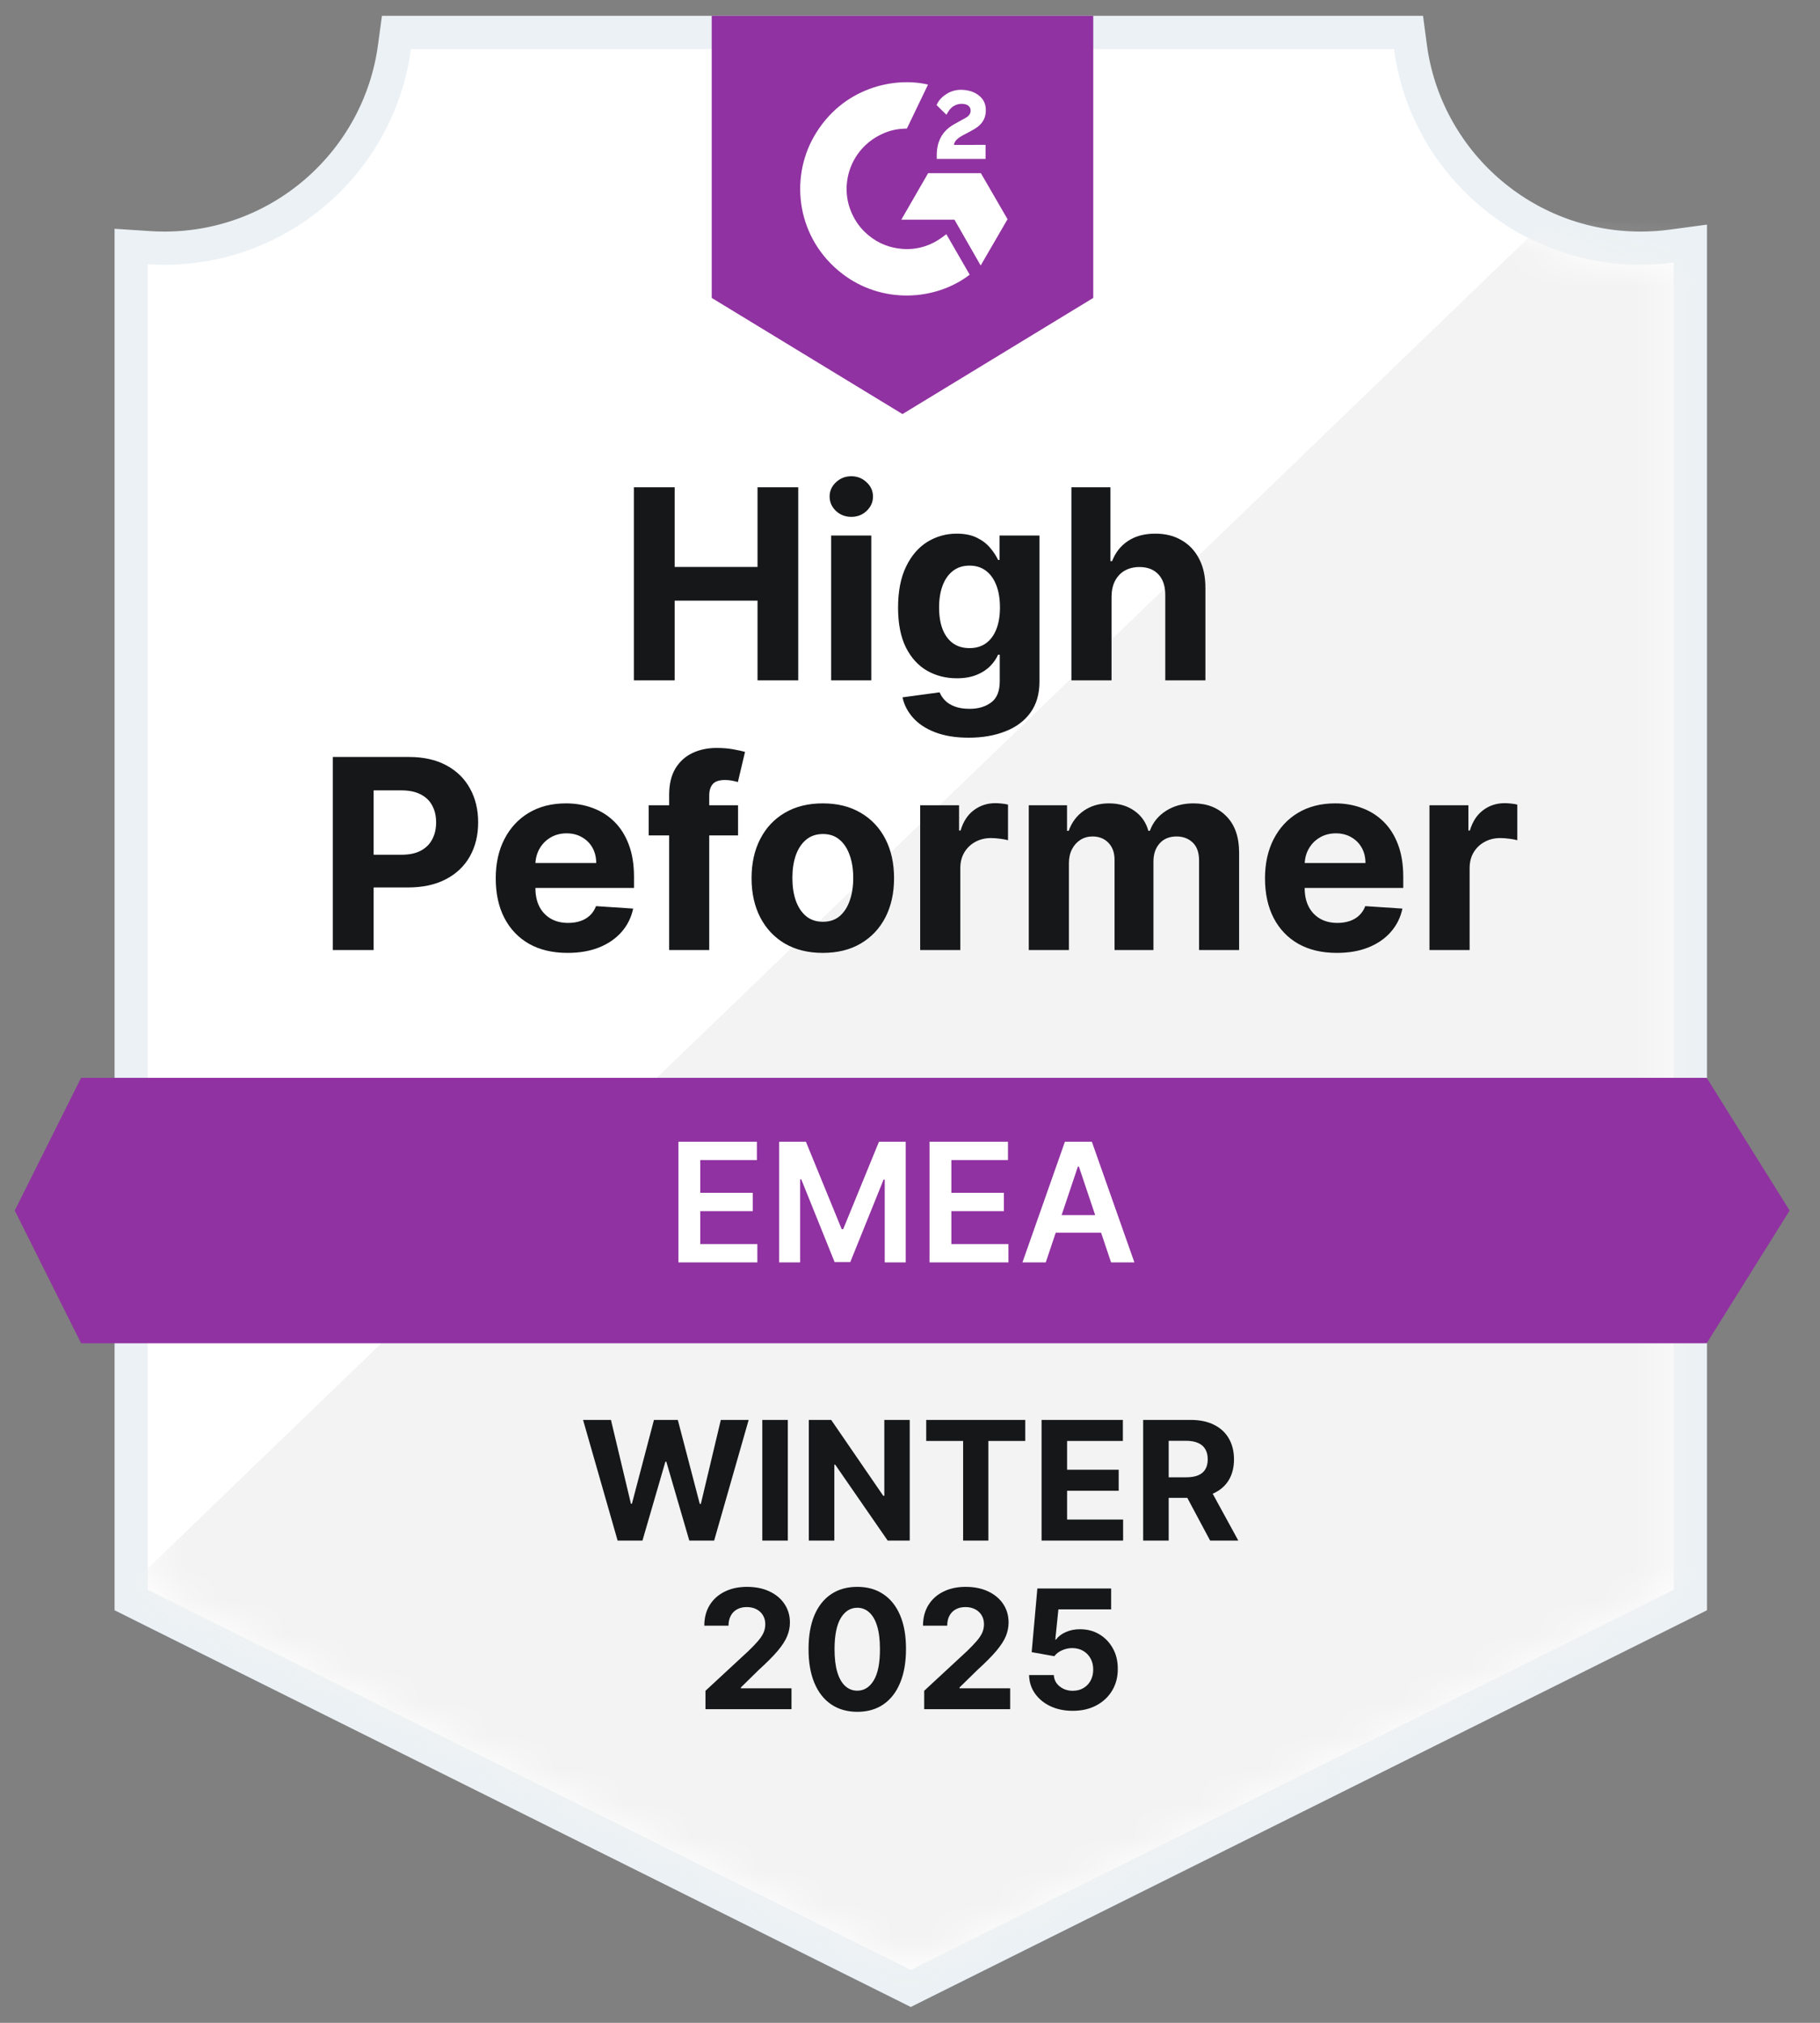 <svg width="54" height="60" viewBox="0 0 54 60" fill="none" xmlns="http://www.w3.org/2000/svg">
<rect x="0" y="0" width="54" height="60" fill="#808080" stroke="none"/>
<path d="M41.359 1.454C41.841 5.066 44.931 7.853 48.674 7.853C49.006 7.853 49.334 7.828 49.654 7.786V47.153L27.014 58.43L4.375 47.154V7.833C4.539 7.844 4.705 7.853 4.872 7.853C8.615 7.853 11.705 5.066 12.187 1.454H41.359Z" fill="white"/>
<path d="M41.791 0.962L41.848 1.389C42.297 4.76 45.184 7.361 48.678 7.361C48.989 7.361 49.296 7.34 49.597 7.3L50.154 7.225V47.458L49.881 47.594L27.242 58.87L27.023 58.98L26.803 58.87L4.163 47.594L3.891 47.458V7.311L4.415 7.345C4.567 7.355 4.72 7.361 4.875 7.361C8.368 7.361 11.255 4.76 11.704 1.389L11.762 0.962H41.791Z" fill="white" stroke="#EBF1F5" stroke-width="0.984"/>
<mask id="mask0_3122_28924" style="mask-type:alpha" maskUnits="userSpaceOnUse" x="4" y="1" width="46" height="58">
<path d="M4.383 7.836V47.154L27.022 58.43L49.662 47.154V7.788C49.34 7.83 49.011 7.853 48.678 7.853C44.934 7.853 41.841 5.066 41.36 1.454H12.192C11.711 5.066 8.618 7.853 4.875 7.853C4.71 7.853 4.545 7.847 4.383 7.836Z" fill="white"/>
</mask>
<g mask="url(#mask0_3122_28924)">
<path d="M3.398 47.472L50.646 1.947V47.461L27.022 59.13L3.398 47.472Z" fill="#F2F3F2"/>
</g>
<path d="M2.406 31.969H50.638L53.099 35.906L50.638 39.843H2.406L0.438 35.906L2.406 31.969Z" fill="#9032A1"/>
<path d="M18.807 20.18V14.453H20.018V16.816H22.476V14.453H23.684V20.18H22.476V17.815H20.018V20.18H18.807ZM24.66 20.18V15.885H25.851V20.18H24.66ZM25.259 15.331C25.081 15.331 24.93 15.273 24.803 15.155C24.678 15.036 24.615 14.893 24.615 14.727C24.615 14.563 24.678 14.422 24.803 14.305C24.93 14.186 25.081 14.126 25.259 14.126C25.436 14.126 25.587 14.186 25.712 14.305C25.838 14.422 25.902 14.563 25.902 14.727C25.902 14.893 25.838 15.036 25.712 15.155C25.587 15.273 25.436 15.331 25.259 15.331ZM28.741 21.881C28.355 21.881 28.024 21.827 27.748 21.721C27.474 21.617 27.256 21.474 27.094 21.293C26.931 21.112 26.826 20.909 26.778 20.684L27.879 20.535C27.913 20.621 27.966 20.701 28.039 20.776C28.111 20.851 28.207 20.91 28.327 20.955C28.448 21.002 28.595 21.025 28.769 21.025C29.028 21.025 29.241 20.961 29.409 20.835C29.579 20.71 29.663 20.5 29.663 20.206V19.42H29.613C29.561 19.539 29.483 19.652 29.378 19.758C29.274 19.864 29.14 19.951 28.976 20.018C28.811 20.085 28.616 20.119 28.388 20.119C28.066 20.119 27.772 20.044 27.508 19.895C27.245 19.744 27.035 19.514 26.878 19.204C26.724 18.893 26.646 18.5 26.646 18.024C26.646 17.538 26.725 17.131 26.884 16.805C27.042 16.479 27.253 16.235 27.516 16.072C27.781 15.91 28.07 15.829 28.386 15.829C28.626 15.829 28.827 15.87 28.99 15.952C29.152 16.032 29.282 16.133 29.381 16.254C29.482 16.373 29.559 16.491 29.613 16.607H29.658V15.885H30.841V20.222C30.841 20.588 30.751 20.893 30.572 21.14C30.393 21.386 30.145 21.57 29.828 21.693C29.513 21.818 29.151 21.881 28.741 21.881ZM28.766 19.224C28.958 19.224 29.12 19.176 29.252 19.081C29.387 18.984 29.489 18.846 29.56 18.668C29.633 18.487 29.669 18.27 29.669 18.019C29.669 17.767 29.634 17.549 29.563 17.364C29.492 17.178 29.39 17.033 29.255 16.931C29.121 16.828 28.958 16.777 28.766 16.777C28.57 16.777 28.405 16.83 28.271 16.936C28.137 17.041 28.035 17.186 27.966 17.373C27.897 17.559 27.863 17.774 27.863 18.019C27.863 18.267 27.897 18.481 27.966 18.662C28.037 18.841 28.139 18.98 28.271 19.078C28.405 19.175 28.57 19.224 28.766 19.224ZM32.98 17.697V20.18H31.789V14.453H32.947V16.643H32.997C33.094 16.389 33.25 16.191 33.467 16.047C33.683 15.902 33.954 15.829 34.28 15.829C34.579 15.829 34.839 15.894 35.06 16.025C35.284 16.154 35.458 16.339 35.581 16.581C35.706 16.822 35.767 17.11 35.765 17.445V20.18H34.574V17.658C34.576 17.393 34.509 17.187 34.373 17.04C34.238 16.893 34.05 16.819 33.808 16.819C33.646 16.819 33.502 16.854 33.377 16.922C33.254 16.991 33.157 17.092 33.086 17.224C33.017 17.355 32.982 17.512 32.98 17.697ZM9.875 28.18V22.453H12.135C12.569 22.453 12.939 22.536 13.245 22.702C13.551 22.866 13.784 23.095 13.944 23.387C14.106 23.678 14.187 24.014 14.187 24.394C14.187 24.774 14.105 25.11 13.941 25.401C13.777 25.692 13.539 25.918 13.228 26.08C12.919 26.242 12.544 26.323 12.104 26.323H10.664V25.353H11.908C12.141 25.353 12.333 25.313 12.484 25.233C12.637 25.151 12.751 25.038 12.825 24.895C12.902 24.749 12.94 24.582 12.94 24.394C12.94 24.204 12.902 24.038 12.825 23.896C12.751 23.753 12.637 23.642 12.484 23.564C12.331 23.483 12.137 23.443 11.903 23.443H11.086V28.18H9.875ZM16.84 28.264C16.398 28.264 16.017 28.175 15.699 27.996C15.382 27.815 15.138 27.559 14.966 27.23C14.794 26.898 14.709 26.505 14.709 26.052C14.709 25.61 14.794 25.223 14.966 24.889C15.138 24.555 15.379 24.295 15.69 24.109C16.003 23.922 16.371 23.829 16.792 23.829C17.076 23.829 17.339 23.875 17.584 23.966C17.83 24.056 18.044 24.191 18.227 24.372C18.411 24.552 18.555 24.78 18.657 25.054C18.76 25.326 18.811 25.645 18.811 26.01V26.337H15.184V25.599H17.69C17.69 25.428 17.652 25.276 17.578 25.143C17.503 25.011 17.4 24.908 17.267 24.833C17.137 24.757 16.985 24.718 16.812 24.718C16.631 24.718 16.471 24.76 16.331 24.844C16.193 24.926 16.085 25.037 16.006 25.177C15.928 25.315 15.888 25.469 15.886 25.638V26.34C15.886 26.553 15.925 26.736 16.003 26.891C16.084 27.046 16.197 27.165 16.342 27.249C16.487 27.333 16.66 27.375 16.859 27.375C16.992 27.375 17.113 27.356 17.223 27.319C17.333 27.282 17.427 27.226 17.505 27.151C17.584 27.077 17.643 26.985 17.684 26.877L18.786 26.95C18.73 27.215 18.615 27.446 18.442 27.643C18.27 27.839 18.049 27.992 17.776 28.102C17.506 28.21 17.194 28.264 16.84 28.264ZM21.898 23.885V24.78H19.247V23.885H21.898ZM19.854 28.18V23.575C19.854 23.263 19.915 23.005 20.036 22.8C20.159 22.595 20.327 22.441 20.539 22.339C20.752 22.236 20.993 22.185 21.264 22.185C21.446 22.185 21.613 22.199 21.764 22.227C21.917 22.255 22.031 22.28 22.105 22.302L21.893 23.197C21.846 23.182 21.788 23.168 21.719 23.155C21.652 23.142 21.583 23.136 21.512 23.136C21.337 23.136 21.215 23.177 21.146 23.259C21.077 23.339 21.043 23.452 21.043 23.597V28.18H19.854ZM24.413 28.264C23.979 28.264 23.603 28.172 23.286 27.987C22.971 27.801 22.728 27.542 22.556 27.21C22.385 26.876 22.299 26.489 22.299 26.049C22.299 25.606 22.385 25.218 22.556 24.886C22.728 24.552 22.971 24.293 23.286 24.109C23.603 23.922 23.979 23.829 24.413 23.829C24.847 23.829 25.222 23.922 25.537 24.109C25.854 24.293 26.098 24.552 26.27 24.886C26.441 25.218 26.527 25.606 26.527 26.049C26.527 26.489 26.441 26.876 26.27 27.21C26.098 27.542 25.854 27.801 25.537 27.987C25.222 28.172 24.847 28.264 24.413 28.264ZM24.419 27.341C24.616 27.341 24.781 27.285 24.913 27.174C25.046 27.06 25.146 26.905 25.213 26.709C25.282 26.514 25.316 26.291 25.316 26.041C25.316 25.791 25.282 25.569 25.213 25.373C25.146 25.177 25.046 25.022 24.913 24.909C24.781 24.795 24.616 24.738 24.419 24.738C24.219 24.738 24.051 24.795 23.915 24.909C23.781 25.022 23.679 25.177 23.61 25.373C23.543 25.569 23.51 25.791 23.51 26.041C23.51 26.291 23.543 26.514 23.61 26.709C23.679 26.905 23.781 27.06 23.915 27.174C24.051 27.285 24.219 27.341 24.419 27.341ZM27.302 28.18V23.885H28.456V24.634H28.501C28.58 24.368 28.711 24.167 28.896 24.03C29.08 23.892 29.293 23.823 29.533 23.823C29.593 23.823 29.657 23.827 29.726 23.835C29.795 23.842 29.856 23.852 29.908 23.866V24.922C29.852 24.906 29.775 24.891 29.676 24.878C29.577 24.865 29.486 24.858 29.404 24.858C29.229 24.858 29.073 24.896 28.935 24.973C28.799 25.047 28.691 25.152 28.61 25.286C28.532 25.42 28.493 25.575 28.493 25.75V28.18H27.302ZM30.524 28.18V23.885H31.659V24.643H31.709C31.799 24.391 31.948 24.193 32.157 24.047C32.366 23.902 32.615 23.829 32.906 23.829C33.201 23.829 33.452 23.903 33.658 24.05C33.865 24.195 34.003 24.393 34.072 24.643H34.117C34.205 24.397 34.363 24.2 34.593 24.053C34.824 23.904 35.097 23.829 35.412 23.829C35.813 23.829 36.138 23.957 36.388 24.212C36.639 24.466 36.765 24.826 36.765 25.292V28.18H35.577V25.526C35.577 25.288 35.513 25.109 35.387 24.99C35.26 24.87 35.101 24.811 34.911 24.811C34.695 24.811 34.526 24.88 34.405 25.018C34.284 25.154 34.223 25.334 34.223 25.557V28.18H33.069V25.501C33.069 25.291 33.008 25.123 32.887 24.998C32.767 24.873 32.61 24.811 32.414 24.811C32.282 24.811 32.162 24.844 32.056 24.911C31.952 24.977 31.869 25.069 31.807 25.188C31.746 25.306 31.715 25.444 31.715 25.602V28.18H30.524ZM39.664 28.264C39.222 28.264 38.842 28.175 38.523 27.996C38.206 27.815 37.962 27.559 37.79 27.23C37.619 26.898 37.533 26.505 37.533 26.052C37.533 25.61 37.619 25.223 37.79 24.889C37.962 24.555 38.203 24.295 38.514 24.109C38.828 23.922 39.195 23.829 39.616 23.829C39.9 23.829 40.163 23.875 40.408 23.966C40.654 24.056 40.868 24.191 41.051 24.372C41.235 24.552 41.379 24.78 41.481 25.054C41.584 25.326 41.635 25.645 41.635 26.01V26.337H38.008V25.599H40.514C40.514 25.428 40.477 25.276 40.402 25.143C40.327 25.011 40.224 24.908 40.092 24.833C39.961 24.757 39.809 24.718 39.636 24.718C39.455 24.718 39.295 24.76 39.155 24.844C39.017 24.926 38.909 25.037 38.83 25.177C38.752 25.315 38.712 25.469 38.71 25.638V26.34C38.71 26.553 38.749 26.736 38.828 26.891C38.908 27.046 39.021 27.165 39.166 27.249C39.311 27.333 39.484 27.375 39.683 27.375C39.816 27.375 39.937 27.356 40.047 27.319C40.157 27.282 40.251 27.226 40.329 27.151C40.408 27.077 40.467 26.985 40.508 26.877L41.61 26.95C41.554 27.215 41.439 27.446 41.266 27.643C41.095 27.839 40.873 27.992 40.6 28.102C40.33 28.21 40.018 28.264 39.664 28.264ZM42.413 28.18V23.885H43.568V24.634H43.612C43.691 24.368 43.822 24.167 44.007 24.03C44.191 23.892 44.404 23.823 44.644 23.823C44.704 23.823 44.768 23.827 44.837 23.835C44.906 23.842 44.967 23.852 45.019 23.866V24.922C44.963 24.906 44.886 24.891 44.787 24.878C44.688 24.865 44.597 24.858 44.516 24.858C44.34 24.858 44.184 24.896 44.046 24.973C43.91 25.047 43.801 25.152 43.721 25.286C43.643 25.42 43.604 25.575 43.604 25.75V28.18H42.413Z" fill="#151719"/>
<path d="M18.325 45.696L17.3 42.117H18.127L18.72 44.604H18.749L19.403 42.117H20.111L20.763 44.609H20.794L21.387 42.117H22.213L21.189 45.696H20.452L19.77 43.356H19.742L19.062 45.696H18.325ZM23.375 42.117V45.696H22.618V42.117H23.375ZM26.992 42.117V45.696H26.338L24.781 43.444H24.755V45.696H23.998V42.117H24.662L26.207 44.368H26.238V42.117H26.992ZM27.481 42.741V42.117H30.42V42.741H29.325V45.696H28.576V42.741H27.481ZM30.904 45.696V42.117H33.316V42.741H31.661V43.594H33.192V44.218H31.661V45.072H33.323V45.696H30.904ZM33.918 45.696V42.117H35.33C35.6 42.117 35.831 42.165 36.022 42.262C36.215 42.358 36.361 42.493 36.461 42.669C36.562 42.844 36.613 43.05 36.613 43.286C36.613 43.524 36.562 43.728 36.459 43.9C36.357 44.07 36.208 44.2 36.014 44.291C35.82 44.382 35.586 44.428 35.311 44.428H34.365V43.819H35.189C35.333 43.819 35.453 43.8 35.549 43.76C35.644 43.72 35.715 43.661 35.762 43.582C35.81 43.502 35.834 43.404 35.834 43.286C35.834 43.167 35.81 43.067 35.762 42.986C35.715 42.904 35.644 42.842 35.547 42.8C35.451 42.757 35.331 42.736 35.185 42.736H34.675V45.696H33.918ZM35.851 44.068L36.741 45.696H35.905L35.035 44.068H35.851ZM20.932 50.696V50.151L22.206 48.971C22.314 48.867 22.405 48.772 22.479 48.688C22.553 48.604 22.61 48.522 22.648 48.442C22.687 48.36 22.706 48.272 22.706 48.178C22.706 48.073 22.682 47.983 22.634 47.907C22.587 47.83 22.521 47.771 22.439 47.73C22.356 47.688 22.262 47.668 22.157 47.668C22.048 47.668 21.952 47.69 21.871 47.734C21.789 47.778 21.726 47.842 21.682 47.925C21.638 48.007 21.615 48.106 21.615 48.22H20.897C20.897 47.986 20.95 47.782 21.056 47.61C21.162 47.438 21.311 47.304 21.502 47.21C21.693 47.115 21.913 47.068 22.163 47.068C22.419 47.068 22.642 47.114 22.832 47.204C23.023 47.294 23.172 47.419 23.277 47.578C23.384 47.738 23.437 47.921 23.437 48.127C23.437 48.262 23.41 48.396 23.356 48.528C23.304 48.659 23.21 48.805 23.075 48.966C22.94 49.126 22.749 49.317 22.503 49.541L21.981 50.053V50.078H23.484V50.696H20.932ZM25.436 50.775C25.135 50.774 24.876 50.7 24.66 50.553C24.444 50.406 24.278 50.194 24.162 49.915C24.046 49.637 23.989 49.302 23.99 48.91C23.99 48.52 24.048 48.187 24.163 47.912C24.28 47.637 24.446 47.428 24.661 47.285C24.878 47.14 25.136 47.068 25.436 47.068C25.735 47.068 25.992 47.14 26.208 47.285C26.425 47.429 26.591 47.639 26.708 47.914C26.824 48.188 26.882 48.52 26.881 48.91C26.881 49.303 26.823 49.638 26.706 49.917C26.591 50.195 26.425 50.408 26.21 50.555C25.994 50.702 25.736 50.775 25.436 50.775ZM25.436 50.148C25.641 50.148 25.804 50.044 25.927 49.838C26.049 49.632 26.11 49.323 26.108 48.91C26.108 48.639 26.081 48.413 26.025 48.232C25.97 48.051 25.892 47.916 25.79 47.825C25.69 47.734 25.572 47.688 25.436 47.688C25.232 47.688 25.069 47.791 24.946 47.994C24.824 48.198 24.762 48.504 24.761 48.91C24.761 49.185 24.788 49.415 24.843 49.599C24.899 49.782 24.978 49.919 25.079 50.011C25.18 50.102 25.299 50.148 25.436 50.148ZM27.421 50.696V50.151L28.695 48.971C28.803 48.867 28.894 48.772 28.967 48.688C29.042 48.604 29.098 48.522 29.137 48.442C29.175 48.36 29.195 48.272 29.195 48.178C29.195 48.073 29.171 47.983 29.123 47.907C29.075 47.83 29.01 47.771 28.927 47.73C28.844 47.688 28.751 47.668 28.646 47.668C28.536 47.668 28.441 47.69 28.359 47.734C28.277 47.778 28.215 47.842 28.17 47.925C28.126 48.007 28.104 48.106 28.104 48.22H27.386C27.386 47.986 27.439 47.782 27.545 47.61C27.651 47.438 27.799 47.304 27.99 47.21C28.181 47.115 28.402 47.068 28.651 47.068C28.907 47.068 29.13 47.114 29.32 47.204C29.511 47.294 29.66 47.419 29.766 47.578C29.872 47.738 29.925 47.921 29.925 48.127C29.925 48.262 29.898 48.396 29.845 48.528C29.792 48.659 29.698 48.805 29.563 48.966C29.428 49.126 29.238 49.317 28.992 49.541L28.469 50.053V50.078H29.972V50.696H27.421ZM31.828 50.745C31.581 50.745 31.361 50.7 31.167 50.609C30.975 50.518 30.822 50.393 30.709 50.233C30.596 50.074 30.538 49.891 30.533 49.684H31.267C31.275 49.823 31.333 49.936 31.442 50.022C31.55 50.108 31.679 50.151 31.828 50.151C31.947 50.151 32.052 50.125 32.142 50.072C32.235 50.019 32.306 49.945 32.358 49.85C32.41 49.755 32.436 49.645 32.436 49.522C32.436 49.396 32.409 49.285 32.356 49.19C32.303 49.094 32.23 49.02 32.137 48.966C32.044 48.913 31.938 48.885 31.817 48.884C31.713 48.884 31.611 48.906 31.512 48.949C31.414 48.992 31.337 49.051 31.283 49.125L30.61 49.005L30.779 47.117H32.968V47.736H31.403L31.311 48.632H31.332C31.395 48.544 31.489 48.47 31.616 48.412C31.744 48.354 31.886 48.325 32.043 48.325C32.258 48.325 32.451 48.375 32.62 48.477C32.789 48.578 32.922 48.717 33.02 48.895C33.118 49.07 33.166 49.273 33.165 49.503C33.166 49.744 33.11 49.958 32.997 50.146C32.885 50.332 32.729 50.479 32.527 50.586C32.327 50.692 32.094 50.745 31.828 50.745Z" fill="#151719"/>
<path d="M20.129 37.445V33.866H22.457V34.41H20.777V35.381H22.336V35.925H20.777V36.902H22.471V37.445H20.129ZM23.118 33.866H23.912L24.974 36.46H25.017L26.079 33.866H26.873V37.445H26.25V34.986H26.217L25.228 37.435H24.763L23.774 34.981H23.741V37.445H23.118V33.866ZM27.579 37.445V33.866H29.907V34.41H28.227V35.381H29.786V35.925H28.227V36.902H29.921V37.445H27.579ZM31.028 37.445H30.336L31.596 33.866H32.396L33.658 37.445H32.966L32.01 34.6H31.982L31.028 37.445ZM31.05 36.042H32.938V36.563H31.05V36.042Z" fill="white"/>
<path d="M21.117 0.47H32.437V8.837L26.777 12.282L21.117 8.837V0.47Z" fill="#9032A1"/>
<g clip-path="url(#clip0_3122_28924)">
<path d="M28.078 6.946C28.311 7.35 28.541 7.749 28.771 8.148C27.753 8.928 26.169 9.022 24.996 8.124C23.646 7.09 23.424 5.326 24.147 4.056C24.978 2.595 26.533 2.272 27.535 2.509C27.508 2.568 26.908 3.812 26.908 3.812C26.908 3.812 26.86 3.815 26.834 3.816C26.538 3.828 26.317 3.897 26.081 4.019C25.822 4.155 25.599 4.351 25.434 4.592C25.268 4.833 25.164 5.111 25.131 5.402C25.096 5.696 25.136 5.995 25.249 6.269C25.344 6.501 25.479 6.707 25.659 6.881C25.936 7.148 26.265 7.314 26.647 7.369C27.009 7.421 27.357 7.369 27.683 7.205C27.805 7.144 27.909 7.076 28.03 6.983C28.046 6.973 28.06 6.961 28.078 6.946Z" fill="white"/>
<path d="M28.081 3.404C28.021 3.346 27.967 3.293 27.912 3.239C27.88 3.207 27.848 3.173 27.815 3.142C27.803 3.13 27.789 3.115 27.789 3.115C27.789 3.115 27.8 3.091 27.805 3.081C27.869 2.953 27.969 2.859 28.087 2.785C28.218 2.702 28.371 2.66 28.526 2.664C28.725 2.668 28.909 2.717 29.065 2.85C29.18 2.948 29.238 3.073 29.249 3.222C29.266 3.473 29.162 3.665 28.956 3.799C28.835 3.878 28.704 3.939 28.573 4.011C28.501 4.051 28.439 4.086 28.369 4.158C28.307 4.23 28.304 4.299 28.304 4.299L29.242 4.297V4.715H27.794C27.794 4.715 27.794 4.687 27.794 4.675C27.788 4.47 27.812 4.276 27.906 4.09C27.993 3.919 28.127 3.793 28.289 3.697C28.413 3.623 28.544 3.559 28.669 3.485C28.746 3.44 28.8 3.373 28.799 3.276C28.799 3.193 28.739 3.119 28.652 3.096C28.448 3.041 28.241 3.128 28.133 3.315C28.117 3.342 28.101 3.37 28.081 3.404Z" fill="white"/>
<path d="M29.894 6.502L29.103 5.136H27.538L26.742 6.516H28.319L29.097 7.875L29.894 6.502Z" fill="white"/>
</g>
<defs>
<clipPath id="clip0_3122_28924">
<rect width="6.154" height="6.326" fill="white" transform="translate(23.742 2.439)"/>
</clipPath>
</defs>
</svg>
